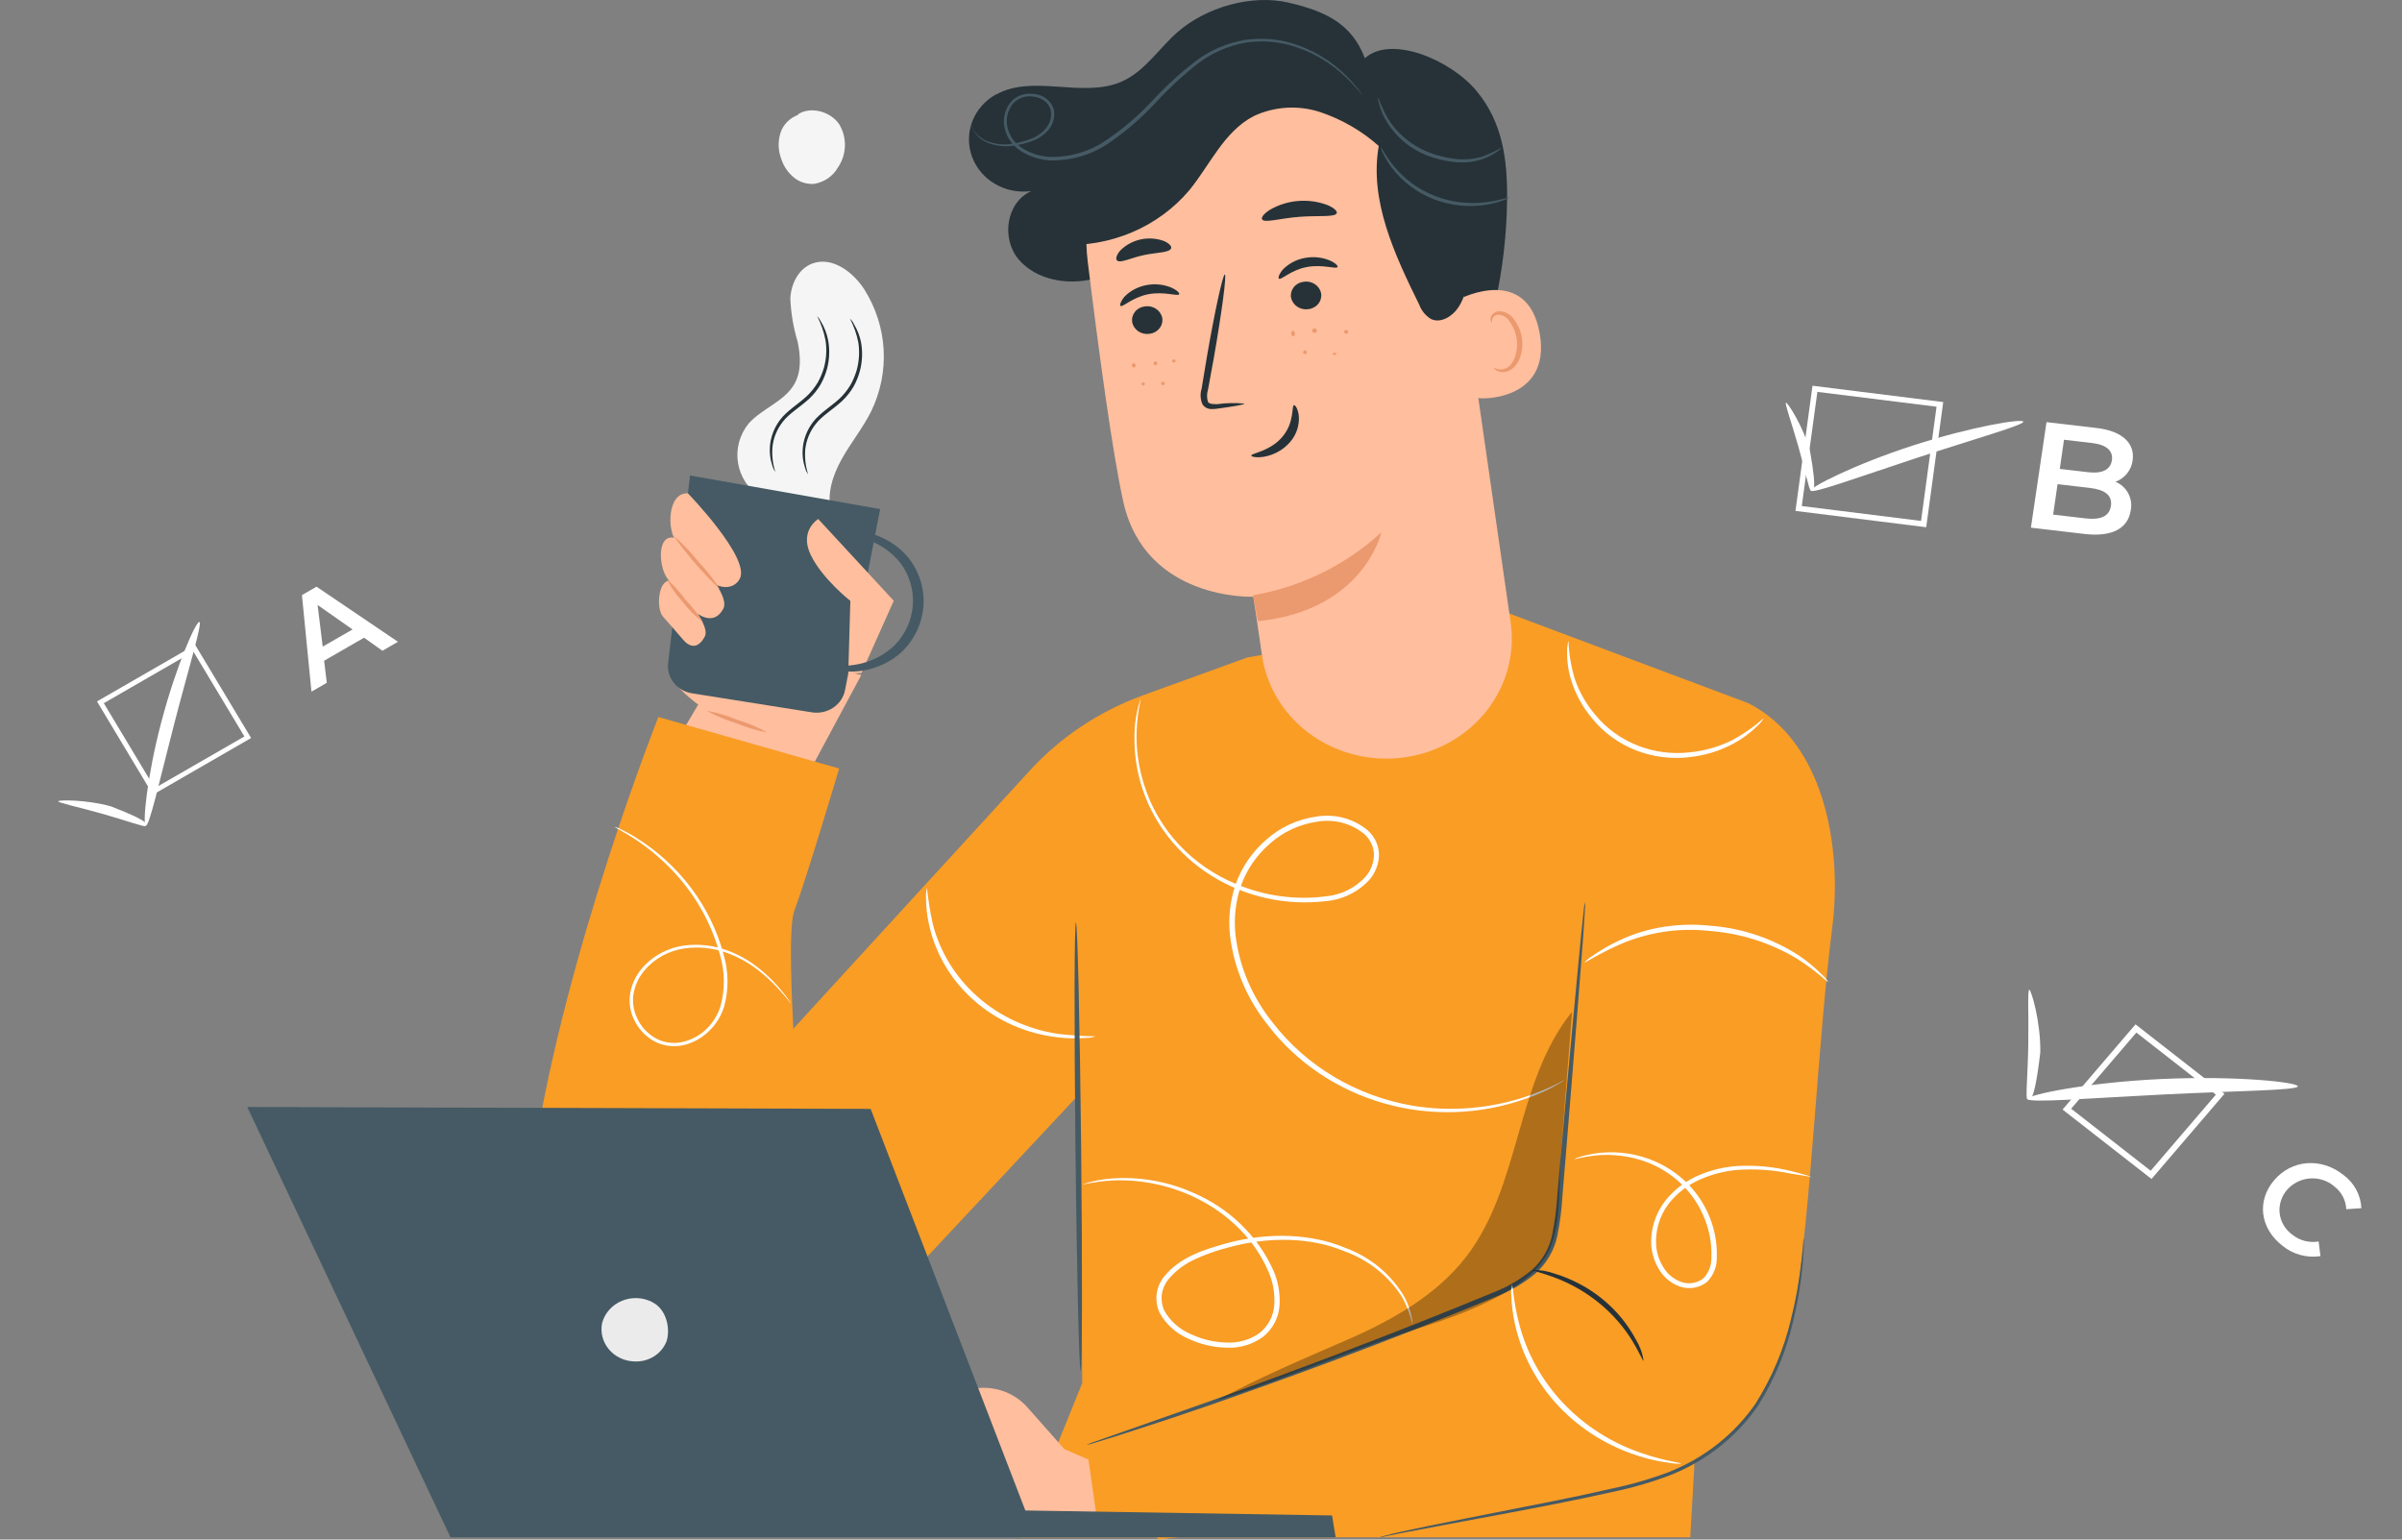 <svg width="117" height="75" viewBox="0 0 117 75" fill="none" xmlns="http://www.w3.org/2000/svg">
<rect x="0" y="0" width="117" height="75" fill="#808080" stroke="none"/>
<path d="M33.525 30.735C33.525 30.91 32.552 32.026 32.941 33.268C33.052 33.62 34.008 34.326 34.008 34.326L32.995 36.033L38.956 38.468L41.953 32.884L35.955 31.271L33.525 30.735Z" fill="#FFBE9D"/>
<path d="M37.044 24.224C36.752 24.03 36.504 23.782 36.316 23.494C36.127 23.206 36.002 22.884 35.948 22.549C35.893 22.213 35.911 21.871 35.999 21.542C36.088 21.213 36.245 20.905 36.462 20.636C37.111 19.904 38.199 19.562 38.686 18.72C39.047 18.101 38.997 17.339 38.852 16.645C38.647 15.963 38.528 15.261 38.497 14.552C38.524 13.842 38.889 13.084 39.581 12.832C40.551 12.484 41.565 13.264 42.106 14.107C42.664 14.997 42.986 16.005 43.042 17.041C43.098 18.078 42.887 19.112 42.427 20.052C42.021 20.862 41.437 21.578 40.997 22.369C40.558 23.159 40.257 24.082 40.49 24.95" fill="#F5F5F5"/>
<path d="M39.801 15.399C39.995 15.772 40.132 16.168 40.21 16.577C40.279 17.02 40.253 17.472 40.136 17.906C40.062 18.159 39.96 18.404 39.831 18.635C39.685 18.878 39.505 19.102 39.297 19.3C38.858 19.703 38.334 20.01 38.003 20.445C37.715 20.823 37.542 21.27 37.503 21.736C37.476 22.049 37.514 22.365 37.614 22.665C37.644 22.78 37.695 22.89 37.767 22.987C37.638 22.591 37.591 22.175 37.628 21.761C37.677 21.317 37.852 20.895 38.135 20.539C38.446 20.135 38.959 19.842 39.419 19.422C39.64 19.212 39.829 18.973 39.98 18.713C40.116 18.468 40.22 18.21 40.291 17.942C40.407 17.488 40.422 17.017 40.335 16.558C40.274 16.249 40.16 15.953 39.997 15.68C39.947 15.578 39.88 15.483 39.801 15.399Z" fill="#263238"/>
<path d="M41.398 15.518C41.593 15.888 41.731 16.284 41.81 16.692C41.876 17.136 41.849 17.587 41.732 18.021C41.659 18.274 41.557 18.519 41.428 18.75C41.282 18.995 41.103 19.219 40.894 19.418C40.458 19.818 39.931 20.125 39.6 20.563C39.311 20.941 39.138 21.388 39.1 21.854C39.072 22.166 39.11 22.481 39.211 22.78C39.24 22.895 39.292 23.005 39.363 23.102C39.236 22.706 39.189 22.29 39.225 21.876C39.276 21.434 39.451 21.013 39.732 20.657C40.042 20.254 40.556 19.957 41.016 19.537C41.237 19.328 41.425 19.09 41.577 18.831C41.712 18.587 41.817 18.328 41.888 18.06C42.005 17.609 42.024 17.14 41.942 16.682C41.882 16.374 41.767 16.077 41.604 15.805C41.553 15.698 41.483 15.601 41.398 15.518Z" fill="#263238"/>
<path d="M38.896 5.588C38.685 5.662 38.495 5.782 38.341 5.939C38.187 6.096 38.074 6.285 38.011 6.491C37.886 6.906 37.903 7.348 38.058 7.753C38.169 8.092 38.374 8.397 38.653 8.633C38.79 8.75 38.95 8.839 39.125 8.894C39.299 8.95 39.483 8.971 39.666 8.956C39.905 8.914 40.131 8.823 40.328 8.688C40.525 8.553 40.688 8.378 40.805 8.175C41.021 7.863 41.142 7.499 41.155 7.125C41.168 6.751 41.073 6.381 40.88 6.056C40.457 5.43 39.484 5.156 38.852 5.578" fill="#F5F5F5"/>
<path d="M33.612 23.164L32.544 32.304C32.504 32.645 32.602 32.988 32.819 33.262C33.036 33.535 33.355 33.719 33.71 33.775L39.546 34.701C39.91 34.758 40.283 34.677 40.585 34.475C40.887 34.273 41.094 33.966 41.161 33.62L42.871 24.8L33.612 23.164Z" fill="#455A64"/>
<path d="M33.511 24.035C33.511 24.035 36.553 27.178 36.039 28.184C35.742 28.768 34.931 28.713 34.468 28.158C34.005 27.604 33.4 26.932 32.988 26.461C32.447 25.839 32.525 23.961 33.511 24.035Z" fill="#FFBE9D"/>
<path d="M32.916 26.223C32.916 26.223 35.684 28.804 35.231 29.656C34.778 30.508 33.964 30.001 33.562 29.52C33.16 29.04 32.886 28.63 32.548 28.23C32.068 27.685 31.967 25.91 32.916 26.223Z" fill="#FFBE9D"/>
<path d="M32.705 28.305C32.705 28.305 34.675 30.351 34.331 31.006C33.986 31.66 33.567 31.515 33.263 31.151C32.959 30.786 32.563 30.347 32.293 30.038C31.935 29.622 32.07 28.144 32.705 28.305Z" fill="#FFBE9D"/>
<path d="M41.96 32.787L43.535 29.267L39.855 25.283C39.855 25.283 38.929 25.841 39.48 27.012C40.031 28.183 41.42 29.271 41.42 29.271L41.318 32.794L41.96 32.787Z" fill="#FFBE9D"/>
<path d="M40.688 26.02C40.688 26.11 41.421 25.956 42.431 26.362C43.008 26.598 43.508 26.975 43.881 27.456C44.313 28.053 44.518 28.773 44.462 29.496C44.407 30.219 44.095 30.903 43.577 31.434C43.134 31.86 42.58 32.165 41.972 32.318C40.914 32.576 40.218 32.318 40.198 32.414C40.198 32.44 40.343 32.54 40.661 32.621C41.116 32.731 41.591 32.746 42.053 32.666C42.754 32.545 43.402 32.231 43.918 31.763C44.541 31.164 44.917 30.372 44.979 29.53C45.041 28.689 44.785 27.854 44.256 27.178C43.817 26.645 43.224 26.246 42.55 26.03C42.105 25.883 41.632 25.831 41.164 25.878C40.85 25.914 40.681 25.991 40.688 26.02Z" fill="#455A64"/>
<path d="M32.8 26.094C33.469 27.034 34.23 27.911 35.074 28.713C34.766 28.226 34.408 27.769 34.006 27.349C33.649 26.893 33.245 26.473 32.8 26.094Z" fill="#EB996E"/>
<path d="M32.475 28.2C32.674 28.605 32.935 28.979 33.249 29.31C33.518 29.678 33.845 30.005 34.219 30.278C33.98 29.897 33.701 29.541 33.387 29.213C33.119 28.848 32.813 28.508 32.475 28.2Z" fill="#EB996E"/>
<path d="M34.418 34.622C34.876 34.874 35.361 35.079 35.864 35.231C36.349 35.434 36.856 35.586 37.375 35.683C36.918 35.429 36.433 35.225 35.929 35.074C35.444 34.871 34.937 34.719 34.418 34.622Z" fill="#EB996E"/>
<path d="M39.152 57.27C39.152 57.27 38.138 45.824 38.692 44.365C39.246 42.907 40.875 37.439 40.875 37.439L32.069 34.929C32.069 34.929 27.571 46.253 26.026 56.186L39.152 57.27Z" fill="#F99D25"/>
<path d="M41.743 64.877L52.606 53.263L52.715 67.378L49.673 74.888H82.333L83.319 57.338L85.658 38.539C85.797 37.419 85.545 36.286 84.939 35.318C84.333 34.35 83.408 33.6 82.309 33.187L73.351 29.825L60.754 32.029L55.685 33.868C53.558 34.64 51.661 35.9 50.163 37.536L34.91 54.189" fill="#F99D25"/>
<path d="M53.371 50.486C52.758 50.478 52.145 50.437 51.536 50.364C50.074 50.147 48.712 49.52 47.625 48.563C46.538 47.605 45.773 46.36 45.43 44.986C45.304 44.413 45.211 43.833 45.153 43.25C45.111 43.406 45.095 43.567 45.105 43.727C45.105 44.161 45.152 44.594 45.247 45.018C45.553 46.448 46.322 47.75 47.446 48.74C48.57 49.73 49.991 50.356 51.509 50.532C51.957 50.587 52.41 50.598 52.861 50.564C53.034 50.566 53.207 50.54 53.371 50.486Z" fill="white"/>
<path d="M52.637 66.782C52.563 66.782 52.448 61.894 52.384 55.864C52.32 49.834 52.33 44.94 52.407 44.94C52.485 44.94 52.597 49.828 52.661 55.861C52.725 61.894 52.715 66.782 52.637 66.782Z" fill="#455A64"/>
<path d="M53.614 70.367L73.251 62.821C74.03 62.525 74.706 62.027 75.203 61.383C75.7 60.738 75.998 59.973 76.062 59.175L77.485 41.206C77.485 41.206 77.316 33.559 82.317 33.188L85.162 34.256C88.839 36.121 89.751 41.235 89.248 45.18C88.538 50.787 88.234 58.73 87.446 63.589C86.794 67.567 84.405 71.07 80.327 72.096L56.426 75L53.614 70.367Z" fill="#F99D25"/>
<path d="M77.204 43.941C77.171 44.077 77.151 44.215 77.143 44.354C77.113 44.648 77.069 45.041 77.015 45.538C76.917 46.593 76.775 48.074 76.603 49.897C76.43 51.72 76.237 53.936 76.018 56.365C75.964 56.972 75.91 57.598 75.856 58.233C75.817 58.883 75.732 59.53 75.602 60.169C75.468 60.813 75.128 61.401 74.629 61.853C74.088 62.303 73.476 62.666 72.814 62.931C67.408 65.166 62.41 67.012 58.791 68.309L54.489 69.822L53.32 70.231C53.181 70.273 53.047 70.327 52.918 70.393C53.06 70.364 53.2 70.326 53.337 70.28L54.523 69.912C55.537 69.59 57.031 69.102 58.855 68.476C62.498 67.209 67.496 65.402 72.926 63.144C73.613 62.87 74.249 62.49 74.808 62.021C75.342 61.533 75.707 60.902 75.856 60.211C75.986 59.564 76.069 58.91 76.106 58.253C76.156 57.608 76.21 56.995 76.261 56.385C76.457 53.952 76.636 51.762 76.785 49.91C76.934 48.058 77.038 46.6 77.123 45.545C77.153 45.048 77.18 44.651 77.197 44.358C77.213 44.219 77.215 44.08 77.204 43.941Z" fill="#455A64"/>
<path d="M80.059 66.29C80.01 65.939 79.889 65.6 79.704 65.293C79.3 64.526 78.741 63.844 78.058 63.286C77.375 62.728 76.582 62.306 75.726 62.044C75.378 61.918 75.007 61.857 74.635 61.864C74.635 61.906 75.04 61.983 75.665 62.212C77.301 62.81 78.671 63.928 79.545 65.377C79.873 65.929 80.018 66.306 80.059 66.29Z" fill="#263238"/>
<path d="M76.199 52.626C76.199 52.626 76.152 52.626 76.074 52.678L75.736 52.852C75.281 53.069 74.813 53.258 74.334 53.42C72.568 54.011 70.674 54.165 68.829 53.868C66.089 53.403 63.641 51.952 61.99 49.813C60.997 48.578 60.372 47.11 60.182 45.564C60.091 44.755 60.18 43.936 60.442 43.161C60.722 42.368 61.209 41.657 61.858 41.096C62.495 40.524 63.298 40.152 64.163 40.028C64.572 39.957 64.993 39.976 65.393 40.084C65.794 40.191 66.163 40.384 66.474 40.648C66.615 40.777 66.727 40.931 66.804 41.103C66.882 41.274 66.922 41.458 66.924 41.644C66.919 42.018 66.786 42.379 66.545 42.674C66.044 43.245 65.326 43.604 64.548 43.67C63.088 43.85 61.605 43.647 60.257 43.083C59.176 42.645 58.21 41.983 57.429 41.147C56.647 40.31 56.069 39.319 55.735 38.244C55.499 37.512 55.373 36.752 55.36 35.986C55.356 35.502 55.394 35.019 55.472 34.54C55.502 34.389 55.526 34.266 55.543 34.166C55.559 34.066 55.566 34.04 55.559 34.037C55.351 34.663 55.249 35.316 55.259 35.973C55.256 36.75 55.37 37.523 55.597 38.27C56.153 40.071 57.36 41.626 59.004 42.657C60.648 43.688 62.623 44.128 64.575 43.9C65.417 43.826 66.194 43.437 66.738 42.819C67.009 42.481 67.161 42.07 67.17 41.644C67.168 41.426 67.12 41.21 67.031 41.009C66.941 40.808 66.81 40.626 66.646 40.473C66.308 40.181 65.905 39.967 65.467 39.847C65.029 39.727 64.568 39.704 64.119 39.78C63.201 39.909 62.347 40.304 61.672 40.912C60.99 41.502 60.478 42.25 60.185 43.083C59.912 43.89 59.82 44.743 59.915 45.587C60.108 47.174 60.748 48.681 61.767 49.949C63.167 51.772 65.155 53.108 67.425 53.752C69.696 54.396 72.125 54.312 74.341 53.514C74.998 53.296 75.623 52.998 76.199 52.626Z" fill="white"/>
<path d="M89.051 47.832C88.959 47.688 88.845 47.559 88.713 47.448C88.391 47.122 88.035 46.827 87.652 46.567C86.365 45.722 84.867 45.215 83.309 45.096C82.455 45.005 81.591 45.04 80.748 45.2C80.063 45.334 79.4 45.557 78.778 45.861C78.359 46.062 77.958 46.295 77.578 46.558C77.431 46.647 77.297 46.755 77.183 46.88C77.21 46.922 77.798 46.496 78.855 46.029C80.237 45.416 81.769 45.181 83.282 45.351C84.798 45.466 86.261 45.934 87.544 46.712C88.534 47.338 89.014 47.867 89.051 47.832Z" fill="white"/>
<path d="M85.914 34.979C85.434 35.408 84.901 35.778 84.326 36.082C83.692 36.389 83.005 36.581 82.298 36.65C81.437 36.748 80.565 36.633 79.764 36.316C78.963 36 78.26 35.493 77.723 34.843C77.273 34.319 76.929 33.72 76.709 33.075C76.525 32.473 76.421 31.851 76.401 31.224C76.351 31.389 76.328 31.561 76.334 31.733C76.324 32.205 76.39 32.675 76.53 33.127C76.735 33.804 77.08 34.436 77.543 34.985C78.097 35.675 78.831 36.214 79.671 36.546C80.512 36.879 81.43 36.994 82.332 36.879C83.065 36.797 83.773 36.578 84.417 36.234C84.849 36.006 85.243 35.718 85.586 35.379C85.718 35.264 85.829 35.129 85.914 34.979Z" fill="white"/>
<path d="M68.805 64.531C68.803 64.412 68.789 64.293 68.764 64.177C68.695 63.842 68.581 63.516 68.426 63.209C67.783 62.087 66.74 61.223 65.486 60.773C63.952 60.128 61.84 59.986 59.714 60.576C58.677 60.87 57.484 61.221 56.703 62.189C56.505 62.437 56.38 62.731 56.341 63.041C56.303 63.351 56.352 63.665 56.484 63.951C56.788 64.509 57.281 64.954 57.883 65.212C58.461 65.487 59.096 65.637 59.741 65.651C60.383 65.683 61.016 65.495 61.526 65.122C61.762 64.93 61.955 64.695 62.093 64.43C62.23 64.164 62.31 63.875 62.327 63.58C62.358 63.03 62.267 62.48 62.06 61.967C61.294 60.208 59.838 58.805 58.005 58.056C56.794 57.535 55.466 57.313 54.142 57.411C53.66 57.445 53.185 57.541 52.729 57.695C52.729 57.727 53.23 57.566 54.149 57.508C55.449 57.446 56.745 57.685 57.927 58.205C58.742 58.559 59.488 59.042 60.133 59.634C60.872 60.308 61.448 61.127 61.823 62.034C62.019 62.52 62.103 63.041 62.07 63.56C62.055 63.824 61.984 64.081 61.862 64.318C61.739 64.554 61.567 64.764 61.357 64.935C60.892 65.268 60.319 65.433 59.738 65.402C59.132 65.386 58.537 65.244 57.994 64.986C57.447 64.753 56.996 64.352 56.714 63.847C56.6 63.601 56.558 63.331 56.592 63.064C56.626 62.797 56.734 62.544 56.906 62.331C57.258 61.907 57.708 61.567 58.221 61.337C58.719 61.108 59.238 60.924 59.772 60.786C61.857 60.199 63.901 60.302 65.409 60.925C66.635 61.349 67.667 62.168 68.328 63.241C68.543 63.65 68.703 64.084 68.805 64.531Z" fill="white"/>
<path d="M81.891 71.299C81.891 71.25 81.14 71.189 80.005 70.802C78.523 70.307 77.195 69.464 76.142 68.351C75.09 67.239 74.348 65.891 73.983 64.433C73.696 63.317 73.706 62.594 73.645 62.598C73.607 62.764 73.597 62.935 73.615 63.104C73.63 63.565 73.688 64.024 73.787 64.475C74.114 65.981 74.855 67.377 75.936 68.518C77.017 69.658 78.397 70.502 79.934 70.963C80.394 71.106 80.867 71.207 81.347 71.266C81.525 71.301 81.709 71.312 81.891 71.299Z" fill="white"/>
<path d="M88.231 57.344C88.156 57.306 88.076 57.275 87.994 57.254C87.835 57.206 87.599 57.135 87.291 57.06C86.42 56.838 85.518 56.751 84.618 56.802C83.991 56.845 83.376 56.99 82.8 57.231C82.13 57.506 81.547 57.944 81.11 58.502C80.623 59.132 80.384 59.905 80.434 60.687C80.469 61.102 80.603 61.504 80.826 61.861C81.053 62.239 81.412 62.529 81.84 62.68C82.065 62.754 82.306 62.77 82.539 62.726C82.772 62.683 82.989 62.581 83.168 62.432C83.47 62.112 83.633 61.695 83.624 61.264C83.652 60.496 83.493 59.732 83.162 59.032C82.887 58.442 82.493 57.91 82.001 57.467C81.51 57.024 80.931 56.679 80.299 56.451C79.447 56.144 78.525 56.057 77.626 56.199C77.385 56.238 77.148 56.295 76.917 56.37C76.834 56.392 76.756 56.426 76.683 56.47C76.683 56.493 77.021 56.37 77.643 56.296C78.521 56.197 79.41 56.307 80.232 56.618C81.446 57.087 82.417 57.993 82.935 59.141C83.245 59.81 83.39 60.537 83.361 61.267C83.369 61.633 83.234 61.989 82.982 62.264C82.837 62.382 82.663 62.462 82.475 62.496C82.288 62.53 82.095 62.517 81.915 62.458C81.541 62.327 81.227 62.075 81.029 61.745C80.825 61.422 80.702 61.059 80.671 60.683C80.618 59.96 80.831 59.241 81.272 58.651C81.684 58.122 82.231 57.703 82.861 57.435C83.413 57.198 84.002 57.049 84.605 56.993C85.488 56.929 86.376 56.99 87.24 57.173C87.892 57.267 88.231 57.344 88.231 57.344Z" fill="white"/>
<g opacity="0.3">
<path d="M59.266 68.226C61.367 67.093 63.419 66.225 65.615 65.27C67.812 64.316 69.961 63.096 71.397 61.248C74.101 57.76 73.8 52.727 76.574 49.288C76.392 51.602 76.21 53.916 76.03 56.228C75.865 58.35 76.206 60.447 74.773 61.886C73.57 63.103 71.218 64.032 69.555 64.558C66.21 65.609 62.611 67.174 59.266 68.226Z" fill="black"/>
</g>
<path d="M29.924 40.275C30 40.331 30.081 40.379 30.167 40.421C30.333 40.508 30.569 40.65 30.866 40.837C31.7 41.377 32.447 42.029 33.087 42.772C34.035 43.873 34.715 45.161 35.077 46.544C35.312 47.349 35.319 48.2 35.097 49.009C34.969 49.425 34.737 49.806 34.422 50.118C34.096 50.438 33.683 50.662 33.229 50.764C32.775 50.863 32.298 50.789 31.901 50.557C31.513 50.328 31.209 49.99 31.032 49.589C30.848 49.209 30.79 48.783 30.866 48.37C30.942 47.975 31.119 47.604 31.38 47.289C31.87 46.696 32.58 46.305 33.364 46.199C34.048 46.105 34.746 46.18 35.391 46.415C35.926 46.606 36.426 46.877 36.871 47.218C37.21 47.474 37.525 47.757 37.814 48.063C38.054 48.315 38.227 48.525 38.345 48.663C38.399 48.739 38.46 48.81 38.527 48.876C38.527 48.876 38.527 48.854 38.49 48.815C38.453 48.776 38.426 48.718 38.372 48.644C38.264 48.496 38.098 48.283 37.865 48.021C37.583 47.702 37.271 47.408 36.932 47.144C36.485 46.787 35.979 46.502 35.435 46.302C34.77 46.054 34.051 45.971 33.343 46.06C32.521 46.168 31.773 46.573 31.255 47.192C30.975 47.527 30.786 47.923 30.704 48.344C30.621 48.787 30.681 49.244 30.877 49.654C31.07 50.083 31.397 50.446 31.813 50.693C32.249 50.945 32.771 51.026 33.269 50.919C33.759 50.808 34.204 50.563 34.55 50.215C34.889 49.884 35.137 49.479 35.273 49.034C35.501 48.199 35.491 47.32 35.243 46.489C34.61 44.126 33.063 42.08 30.914 40.763C30.681 40.621 30.441 40.491 30.194 40.372C30.106 40.334 30.016 40.302 29.924 40.275Z" fill="white"/>
<path d="M67.189 74.893C67.287 74.883 67.384 74.866 67.479 74.841L68.304 74.674L71.345 74.1C72.632 73.861 74.17 73.58 75.87 73.241C76.721 73.074 77.61 72.89 78.532 72.68C79.492 72.484 80.432 72.212 81.344 71.867C83.114 71.169 84.619 69.973 85.659 68.438C86.451 67.167 87.022 65.782 87.349 64.337C87.585 63.369 87.743 62.386 87.822 61.395C87.845 61.046 87.862 60.772 87.862 60.588C87.869 60.495 87.869 60.401 87.862 60.308C87.843 60.4 87.832 60.494 87.828 60.588C87.828 60.772 87.788 61.043 87.754 61.392C87.646 62.369 87.471 63.339 87.23 64.295C86.889 65.727 86.313 67.097 85.524 68.357C84.495 69.859 83.014 71.03 81.276 71.715C80.373 72.054 79.443 72.323 78.495 72.519C77.576 72.732 76.687 72.919 75.839 73.09L71.332 73.983C70.047 74.238 69.007 74.448 68.29 74.609C67.932 74.69 67.655 74.754 67.469 74.809C67.373 74.828 67.279 74.856 67.189 74.893Z" fill="#455A64"/>
<path d="M53.019 71.103L51.846 70.593L50.038 68.551C49.719 68.19 49.306 67.917 48.839 67.759C48.373 67.601 47.871 67.565 47.386 67.654L43.178 68.415L44.314 73.713H53.391L53.019 71.103Z" fill="#FFBE9D"/>
<path d="M48.535 4.599C50.316 3.606 52.725 4.796 54.618 3.983C55.76 3.486 56.436 2.37 57.358 1.564C58.74 0.354 60.96 -0.291 62.765 0.128C64.569 0.547 65.843 1.154 66.482 2.835C67.759 1.689 70.668 2.909 71.936 4.448C73.203 5.987 73.429 7.797 73.409 9.742C73.369 13.106 72.638 16.429 71.257 19.524C71.135 19.795 70.918 20.117 70.608 20.056C70.398 20.014 70.27 19.804 70.199 19.614C69.499 18.001 69.297 16.23 69.03 14.497C68.763 12.765 68.401 11 67.441 9.51C66.482 8.019 64.789 6.842 62.954 6.909C61.602 6.958 60.359 7.661 59.362 8.523C58.365 9.384 57.561 10.458 56.638 11.4C55.716 12.342 54.635 13.217 53.334 13.568C52.033 13.92 50.471 13.646 49.617 12.636C48.762 11.626 49.002 9.865 50.228 9.31C49.618 9.391 48.997 9.268 48.471 8.961C47.945 8.655 47.547 8.183 47.344 7.627C47.142 7.072 47.148 6.466 47.36 5.914C47.573 5.362 47.98 4.897 48.511 4.599H48.535Z" fill="#263238"/>
<path d="M70.782 10.878L73.583 30.322C73.697 31.105 73.641 31.903 73.422 32.666C73.202 33.428 72.823 34.141 72.306 34.759C71.789 35.378 71.147 35.89 70.416 36.264C69.686 36.638 68.884 36.866 68.059 36.935C66.493 37.065 64.936 36.615 63.709 35.679C62.482 34.743 61.679 33.392 61.466 31.906C61.256 30.441 61.077 29.222 61.047 29.07C61.047 29.07 55.792 29.286 54.714 24.437C54.191 22.092 53.528 17.181 52.981 12.733C52.699 10.427 53.336 8.105 54.766 6.228C56.197 4.35 58.315 3.056 60.699 2.602L61.192 2.49C66.548 1.786 70.181 5.735 70.782 10.878Z" fill="#FFBE9D"/>
<path d="M61.033 29C63.39 28.591 65.566 27.523 67.285 25.932C67.285 25.932 66.447 29.732 61.273 30.261L61.033 29Z" fill="#EB996E"/>
<path d="M55.148 15.694C55.183 15.876 55.292 16.037 55.451 16.143C55.609 16.249 55.805 16.291 55.996 16.261C56.09 16.25 56.18 16.221 56.262 16.177C56.344 16.132 56.416 16.072 56.473 16.001C56.531 15.93 56.573 15.848 56.597 15.761C56.621 15.674 56.627 15.583 56.614 15.494C56.579 15.312 56.47 15.151 56.312 15.045C56.153 14.939 55.957 14.896 55.766 14.926C55.672 14.937 55.581 14.965 55.499 15.009C55.417 15.054 55.344 15.114 55.287 15.185C55.229 15.257 55.187 15.339 55.163 15.426C55.139 15.514 55.134 15.604 55.148 15.694Z" fill="#263238"/>
<path d="M54.585 14.903C54.693 14.974 55.163 14.481 55.937 14.332C56.71 14.184 57.369 14.452 57.437 14.332C57.467 14.284 57.342 14.139 57.055 14.01C56.67 13.85 56.243 13.809 55.832 13.891C55.425 13.968 55.053 14.165 54.771 14.455C54.578 14.69 54.531 14.871 54.585 14.903Z" fill="#263238"/>
<path d="M62.885 14.493C62.922 14.674 63.03 14.835 63.189 14.941C63.347 15.047 63.542 15.09 63.733 15.06C63.828 15.05 63.919 15.021 64.001 14.976C64.083 14.931 64.156 14.871 64.213 14.8C64.271 14.728 64.313 14.646 64.337 14.558C64.36 14.47 64.366 14.379 64.352 14.29C64.316 14.109 64.207 13.948 64.048 13.843C63.89 13.737 63.694 13.695 63.504 13.725C63.41 13.736 63.319 13.764 63.236 13.808C63.154 13.853 63.082 13.912 63.024 13.984C62.967 14.056 62.924 14.138 62.901 14.225C62.877 14.312 62.871 14.403 62.885 14.493Z" fill="#263238"/>
<path d="M62.299 13.577C62.407 13.651 62.877 13.154 63.651 13.009C64.424 12.864 65.083 13.125 65.151 13.009C65.185 12.961 65.06 12.813 64.772 12.687C64.386 12.528 63.958 12.487 63.546 12.568C63.139 12.645 62.767 12.842 62.485 13.132C62.292 13.364 62.245 13.545 62.299 13.577Z" fill="#263238"/>
<path d="M60.617 19.661C60.179 19.619 59.738 19.627 59.303 19.687C59.096 19.687 58.9 19.687 58.84 19.577C58.779 19.385 58.779 19.18 58.84 18.987C58.931 18.49 59.029 17.968 59.127 17.422C59.516 15.196 59.755 13.383 59.661 13.37C59.566 13.357 59.174 15.148 58.789 17.371C58.698 17.919 58.61 18.442 58.529 18.942C58.45 19.195 58.468 19.467 58.579 19.71C58.623 19.772 58.68 19.823 58.747 19.861C58.815 19.898 58.89 19.921 58.968 19.926C59.081 19.932 59.194 19.926 59.306 19.906C60.13 19.797 60.624 19.706 60.617 19.661Z" fill="#263238"/>
<path d="M63.03 19.737C62.901 19.756 63.07 20.566 62.462 21.282C61.854 21.998 60.934 22.079 60.951 22.192C60.951 22.247 61.185 22.311 61.57 22.25C62.068 22.161 62.518 21.907 62.84 21.534C63.153 21.173 63.304 20.71 63.263 20.243C63.222 19.914 63.087 19.724 63.03 19.737Z" fill="#263238"/>
<path d="M61.476 10.687C61.594 10.877 62.355 10.632 63.297 10.562C64.24 10.491 65.028 10.591 65.112 10.384C65.149 10.287 64.98 10.12 64.639 9.981C64.189 9.816 63.706 9.751 63.225 9.791C62.745 9.831 62.281 9.976 61.868 10.213C61.557 10.407 61.422 10.597 61.476 10.687Z" fill="#263238"/>
<path d="M54.412 12.691C54.584 12.836 55.088 12.556 55.733 12.423C56.379 12.291 56.953 12.31 57.044 12.101C57.081 12.004 56.96 11.853 56.686 11.737C56.323 11.607 55.928 11.582 55.55 11.666C55.173 11.75 54.83 11.938 54.564 12.207C54.371 12.433 54.334 12.62 54.412 12.691Z" fill="#263238"/>
<path d="M71.123 14.557C71.2 14.505 74.414 12.902 74.999 16.247C75.583 19.593 71.957 19.474 71.92 19.367C71.883 19.261 71.123 14.557 71.123 14.557Z" fill="#FFBE9D"/>
<path d="M72.771 17.922C72.771 17.922 72.838 17.951 72.95 17.98C73.027 17.999 73.106 18.003 73.185 17.992C73.263 17.981 73.338 17.955 73.406 17.916C73.744 17.729 73.967 17.119 73.879 16.513C73.838 16.224 73.73 15.949 73.562 15.706C73.511 15.606 73.436 15.52 73.342 15.454C73.249 15.389 73.139 15.347 73.024 15.332C72.95 15.324 72.876 15.341 72.814 15.381C72.752 15.42 72.707 15.48 72.686 15.548C72.656 15.648 72.686 15.713 72.686 15.722C72.686 15.732 72.602 15.677 72.605 15.535C72.61 15.449 72.646 15.367 72.707 15.303C72.748 15.26 72.797 15.226 72.852 15.202C72.907 15.178 72.967 15.165 73.028 15.164C73.176 15.168 73.321 15.209 73.449 15.282C73.577 15.355 73.683 15.457 73.758 15.58C73.958 15.847 74.087 16.156 74.133 16.48C74.227 17.158 73.974 17.845 73.494 18.064C73.404 18.105 73.306 18.126 73.207 18.126C73.108 18.126 73.009 18.105 72.92 18.064C72.791 18 72.757 17.929 72.771 17.922Z" fill="#EB996E"/>
<path d="M51.688 11.924C52.874 11.985 54.059 11.776 55.144 11.315C56.229 10.853 57.184 10.152 57.929 9.269C58.943 8.03 59.619 6.407 61.069 5.656C61.57 5.42 62.116 5.282 62.674 5.249C63.232 5.216 63.791 5.29 64.32 5.465C65.374 5.822 66.34 6.382 67.158 7.111C66.692 9.769 67.929 12.402 69.135 14.853C69.239 15.136 69.439 15.378 69.703 15.541C70.179 15.766 70.744 15.412 71.027 14.986C71.484 14.302 71.538 13.447 71.521 12.637C71.51 10.786 71.115 8.956 70.358 7.253C69.595 5.542 68.321 4.083 66.695 3.059C64.609 1.841 62.109 1.446 59.724 1.955C57.353 2.48 55.217 3.705 53.617 5.456C52.835 6.23 52.268 7.18 51.968 8.217" fill="#263238"/>
<path d="M47.313 6.046C47.323 6.145 47.354 6.24 47.405 6.327C47.543 6.583 47.763 6.791 48.033 6.92C48.466 7.115 48.952 7.173 49.422 7.088C49.714 7.047 49.999 6.975 50.274 6.872C50.59 6.756 50.868 6.562 51.081 6.311C51.199 6.168 51.282 6.002 51.323 5.825C51.364 5.648 51.362 5.464 51.318 5.288C51.252 5.099 51.131 4.932 50.968 4.807C50.806 4.681 50.609 4.603 50.402 4.581C50.188 4.546 49.967 4.56 49.76 4.623C49.544 4.692 49.354 4.822 49.216 4.994C49.077 5.173 48.98 5.378 48.932 5.596C48.885 5.814 48.887 6.039 48.939 6.256C49.044 6.713 49.333 7.112 49.743 7.369C50.163 7.633 50.647 7.786 51.149 7.814C52.194 7.84 53.218 7.531 54.059 6.937C54.89 6.363 55.65 5.702 56.326 4.965C56.947 4.29 57.625 3.664 58.354 3.094C59.017 2.587 59.798 2.241 60.631 2.084C61.361 1.967 62.109 2.005 62.821 2.197C63.857 2.487 64.797 3.025 65.552 3.762C65.76 3.959 65.957 4.165 66.143 4.381C66.268 4.53 66.335 4.61 66.339 4.607C66.342 4.604 66.339 4.585 66.302 4.543C66.264 4.501 66.231 4.439 66.17 4.362C65.994 4.135 65.804 3.92 65.599 3.717C64.851 2.951 63.904 2.388 62.855 2.084C62.126 1.881 61.358 1.835 60.608 1.949C59.744 2.103 58.932 2.455 58.242 2.975C57.5 3.546 56.809 4.175 56.177 4.856C55.511 5.58 54.76 6.229 53.94 6.791C53.131 7.364 52.146 7.664 51.139 7.643C50.668 7.618 50.213 7.475 49.818 7.23C49.63 7.116 49.469 6.968 49.342 6.794C49.215 6.62 49.125 6.424 49.077 6.217C49.03 6.022 49.026 5.819 49.068 5.623C49.109 5.426 49.194 5.241 49.317 5.078C49.439 4.932 49.6 4.82 49.784 4.755C49.967 4.69 50.166 4.675 50.358 4.71C50.539 4.729 50.712 4.795 50.855 4.902C50.998 5.01 51.107 5.153 51.169 5.317C51.209 5.475 51.211 5.639 51.174 5.798C51.138 5.957 51.065 6.105 50.96 6.233C50.764 6.471 50.507 6.654 50.213 6.766C49.947 6.871 49.669 6.945 49.385 6.988C48.931 7.08 48.458 7.034 48.033 6.856C47.771 6.737 47.552 6.546 47.405 6.307C47.369 6.222 47.339 6.135 47.313 6.046Z" fill="#455A64"/>
<path d="M73.168 7.176C72.847 7.363 72.507 7.519 72.154 7.644C71.769 7.752 71.365 7.788 70.965 7.75C70.472 7.7 69.989 7.581 69.532 7.399C68.703 7.056 68.014 6.465 67.569 5.715C67.397 5.395 67.247 5.065 67.119 4.728C67.117 4.827 67.132 4.926 67.163 5.021C67.229 5.281 67.327 5.532 67.457 5.77C67.889 6.569 68.598 7.2 69.464 7.554C69.938 7.742 70.44 7.861 70.951 7.905C71.372 7.938 71.795 7.887 72.195 7.757C72.46 7.664 72.711 7.536 72.938 7.376C73.026 7.322 73.103 7.254 73.168 7.176Z" fill="#455A64"/>
<path d="M73.523 9.616C73.523 9.587 73.125 9.748 72.459 9.838C71.595 9.963 70.711 9.863 69.902 9.548C69.093 9.234 68.387 8.717 67.86 8.051C67.451 7.541 67.292 7.167 67.262 7.18C67.278 7.274 67.309 7.364 67.356 7.448C67.468 7.684 67.603 7.91 67.758 8.122C68.278 8.83 69.001 9.38 69.84 9.706C70.68 10.031 71.599 10.119 72.489 9.958C72.755 9.911 73.015 9.84 73.267 9.745C73.359 9.715 73.445 9.671 73.523 9.616Z" fill="#455A64"/>
<path d="M65.56 16.261C65.579 16.263 65.599 16.259 65.617 16.25C65.634 16.241 65.648 16.227 65.657 16.21C65.666 16.193 65.67 16.174 65.667 16.156C65.665 16.137 65.656 16.119 65.643 16.105C65.63 16.091 65.612 16.081 65.593 16.077C65.574 16.072 65.554 16.074 65.535 16.08C65.517 16.087 65.501 16.099 65.49 16.114C65.478 16.13 65.472 16.148 65.472 16.167C65.471 16.191 65.48 16.213 65.496 16.231C65.513 16.248 65.535 16.259 65.56 16.261Z" fill="#EB996E"/>
<path d="M64.006 16.214C64.029 16.219 64.053 16.216 64.075 16.207C64.097 16.198 64.115 16.183 64.128 16.164C64.14 16.144 64.146 16.122 64.144 16.099C64.143 16.076 64.134 16.055 64.119 16.037C64.103 16.02 64.083 16.007 64.06 16.001C64.037 15.995 64.013 15.996 63.991 16.004C63.968 16.011 63.949 16.026 63.935 16.044C63.922 16.063 63.915 16.085 63.915 16.108C63.913 16.133 63.921 16.158 63.938 16.178C63.955 16.198 63.979 16.211 64.006 16.214Z" fill="#EB996E"/>
<path d="M62.996 16.385C63.043 16.385 63.08 16.317 63.073 16.243C63.067 16.169 63.023 16.107 62.975 16.11C62.928 16.114 62.891 16.178 62.898 16.252C62.904 16.326 62.948 16.388 62.996 16.385Z" fill="#EB996E"/>
<path d="M65.015 17.291C65.062 17.291 65.096 17.253 65.089 17.224C65.082 17.195 65.042 17.179 64.991 17.185C64.941 17.191 64.91 17.227 64.917 17.256C64.924 17.285 64.968 17.301 65.015 17.291Z" fill="#EB996E"/>
<path d="M63.574 17.25C63.598 17.246 63.62 17.233 63.635 17.214C63.649 17.195 63.655 17.171 63.651 17.147C63.65 17.136 63.647 17.126 63.641 17.116C63.636 17.106 63.628 17.098 63.62 17.09C63.611 17.084 63.6 17.078 63.589 17.075C63.578 17.072 63.567 17.071 63.555 17.072C63.544 17.073 63.532 17.076 63.522 17.081C63.512 17.086 63.503 17.093 63.495 17.102C63.488 17.11 63.483 17.12 63.479 17.131C63.476 17.141 63.475 17.152 63.476 17.163C63.476 17.175 63.479 17.187 63.484 17.198C63.489 17.208 63.497 17.218 63.506 17.226C63.515 17.234 63.526 17.241 63.537 17.245C63.549 17.249 63.561 17.251 63.574 17.25Z" fill="#EB996E"/>
<path d="M56.283 17.794C56.235 17.794 56.195 17.753 56.195 17.701C56.195 17.649 56.235 17.607 56.283 17.607C56.332 17.607 56.371 17.649 56.371 17.701C56.371 17.753 56.332 17.794 56.283 17.794Z" fill="#EB996E"/>
<path d="M55.232 17.903C55.258 17.897 55.281 17.882 55.296 17.861C55.312 17.84 55.319 17.814 55.316 17.788C55.313 17.763 55.3 17.739 55.281 17.722C55.261 17.704 55.235 17.694 55.208 17.693C55.183 17.7 55.161 17.715 55.148 17.736C55.134 17.757 55.129 17.782 55.134 17.806C55.141 17.864 55.185 17.909 55.232 17.903Z" fill="#EB996E"/>
<path d="M57.178 17.658C57.2 17.659 57.221 17.652 57.237 17.638C57.254 17.624 57.264 17.605 57.266 17.584C57.264 17.563 57.254 17.544 57.237 17.53C57.221 17.516 57.2 17.509 57.178 17.51C57.156 17.509 57.135 17.516 57.118 17.53C57.102 17.544 57.092 17.563 57.09 17.584C57.091 17.594 57.093 17.605 57.098 17.614C57.103 17.623 57.109 17.632 57.117 17.639C57.126 17.646 57.135 17.651 57.146 17.654C57.156 17.657 57.167 17.659 57.178 17.658Z" fill="#EB996E"/>
<path d="M56.629 18.763C56.641 18.765 56.654 18.765 56.665 18.762C56.677 18.759 56.688 18.754 56.698 18.747C56.708 18.741 56.716 18.732 56.722 18.722C56.728 18.712 56.732 18.701 56.734 18.689C56.736 18.673 56.732 18.657 56.724 18.643C56.717 18.628 56.705 18.616 56.69 18.608C56.675 18.601 56.658 18.597 56.641 18.598C56.624 18.599 56.608 18.605 56.594 18.614C56.581 18.624 56.57 18.637 56.565 18.652C56.559 18.667 56.557 18.684 56.561 18.7C56.565 18.715 56.573 18.73 56.585 18.741C56.597 18.753 56.613 18.76 56.629 18.763Z" fill="#EB996E"/>
<path d="M55.715 18.768C55.725 18.764 55.734 18.759 55.742 18.752C55.749 18.745 55.755 18.736 55.76 18.727C55.764 18.718 55.766 18.708 55.766 18.698C55.766 18.688 55.763 18.678 55.759 18.669C55.753 18.66 55.746 18.652 55.738 18.647C55.729 18.641 55.719 18.636 55.709 18.634C55.699 18.632 55.688 18.631 55.678 18.633C55.667 18.634 55.657 18.638 55.648 18.643C55.639 18.647 55.63 18.652 55.623 18.659C55.616 18.666 55.611 18.675 55.607 18.684C55.603 18.693 55.602 18.703 55.602 18.712C55.603 18.722 55.606 18.732 55.611 18.74C55.615 18.749 55.622 18.757 55.63 18.763C55.638 18.769 55.647 18.773 55.657 18.776C55.666 18.779 55.677 18.779 55.687 18.778C55.697 18.776 55.707 18.773 55.715 18.768Z" fill="#EB996E"/>
<path d="M12.043 53.926L21.944 74.889H65.059L64.883 73.825L49.944 73.583L42.408 54.019L12.043 53.926Z" fill="#455A64"/>
<path d="M31.776 63.433C31.551 63.316 31.3 63.248 31.044 63.237C30.787 63.226 30.531 63.27 30.295 63.368C30.059 63.465 29.849 63.613 29.682 63.799C29.515 63.985 29.394 64.206 29.33 64.443C29.283 64.667 29.288 64.898 29.344 65.119C29.4 65.341 29.506 65.549 29.655 65.727C29.803 65.906 29.991 66.052 30.204 66.154C30.418 66.257 30.652 66.314 30.891 66.321C31.232 66.341 31.571 66.255 31.857 66.075C32.142 65.895 32.358 65.632 32.473 65.324C32.662 64.698 32.452 63.766 31.776 63.437" fill="#EBEBEB"/>
<path d="M17.734 31.065L15.788 32.187L15.918 33.263L15.171 33.694L14.707 28.99L15.418 28.58L19.384 31.264L18.628 31.702L17.734 31.065ZM17.173 30.664L15.47 29.471L15.719 31.5L17.173 30.664Z" fill="white"/>
<path d="M12.232 35.952L7.45 38.712L4.724 34.169L9.506 31.413L12.232 35.952ZM7.54 38.391L11.904 35.876L9.419 31.739L5.057 34.256L7.54 38.391Z" fill="white"/>
<path d="M7.104 40.22C6.939 40.204 7.136 37.904 7.866 35.143C8.596 32.382 9.557 30.246 9.712 30.299C9.868 30.351 9.189 32.547 8.484 35.268C7.78 37.99 7.282 40.24 7.104 40.22Z" fill="white"/>
<path d="M7.085 40.238C7.055 40.306 6.129 39.965 4.961 39.636C3.793 39.307 2.825 39.106 2.836 39.034C2.846 38.962 4.217 38.948 5.408 39.283C7.508 40.094 7.114 40.178 7.085 40.238Z" fill="white"/>
<path d="M103.788 24.854C103.661 25.736 102.887 26.172 101.532 26.011L98.924 25.705L99.684 20.564L102.142 20.852C103.399 21 103.992 21.613 103.88 22.416C103.854 22.648 103.762 22.871 103.614 23.058C103.466 23.244 103.268 23.387 103.042 23.469C103.31 23.581 103.529 23.778 103.664 24.029C103.799 24.281 103.843 24.571 103.788 24.854ZM100.536 21.422L100.331 22.843L101.709 23.003C102.384 23.083 102.801 22.891 102.869 22.421C102.938 21.952 102.591 21.663 101.916 21.583L100.536 21.422ZM102.822 24.643C102.895 24.129 102.53 23.854 101.795 23.769L100.223 23.586L100.007 25.069L101.581 25.253C102.315 25.338 102.746 25.158 102.822 24.643Z" fill="white"/>
<path d="M87.456 24.889L88.286 18.791L94.654 19.586L93.824 25.684L87.456 24.889ZM88.523 19.09L87.764 24.652L93.573 25.376L94.328 19.813L88.523 19.09Z" fill="white"/>
<path d="M88.205 23.903C88.13 23.755 90.309 22.63 93.191 21.698C96.074 20.766 98.517 20.381 98.554 20.542C98.591 20.703 96.246 21.361 93.412 22.292C90.579 23.223 88.282 24.065 88.205 23.903Z" fill="white"/>
<path d="M88.203 23.895C88.125 23.907 87.932 22.931 87.598 21.756C87.264 20.581 86.923 19.648 86.993 19.616C87.064 19.584 87.817 20.739 88.158 21.936C88.561 24.173 88.273 23.886 88.203 23.895Z" fill="white"/>
<path d="M110.776 57.49C111.635 56.487 113.053 56.383 114.125 57.219C114.391 57.412 114.609 57.658 114.764 57.941C114.918 58.224 115.006 58.536 115.021 58.856L114.285 58.906C114.276 58.689 114.218 58.476 114.116 58.282C114.013 58.089 113.868 57.919 113.69 57.785C113.531 57.649 113.344 57.545 113.14 57.48C112.937 57.416 112.722 57.391 112.507 57.408C112.293 57.425 112.084 57.484 111.893 57.58C111.702 57.676 111.533 57.808 111.396 57.968C111.259 58.128 111.157 58.312 111.097 58.51C111.036 58.708 111.017 58.915 111.042 59.119C111.067 59.323 111.135 59.52 111.242 59.697C111.349 59.874 111.492 60.029 111.664 60.151C111.838 60.292 112.042 60.394 112.262 60.45C112.482 60.507 112.713 60.516 112.939 60.478L113.029 61.191C112.697 61.241 112.359 61.221 112.038 61.132C111.717 61.044 111.421 60.889 111.17 60.678C110.083 59.837 109.916 58.495 110.776 57.49Z" fill="white"/>
<path d="M104.799 57.433L100.466 54.051L104.02 49.901L108.353 53.284L104.799 57.433ZM100.885 54.01L104.758 57.033L107.934 53.325L104.061 50.301L100.885 54.01Z" fill="white"/>
<path d="M98.769 53.534C98.734 53.339 101.65 52.728 105.313 52.562C108.976 52.396 111.94 52.724 111.926 52.921C111.912 53.119 108.967 53.138 105.361 53.318C101.756 53.499 98.802 53.746 98.769 53.534Z" fill="white"/>
<path d="M98.749 53.544C98.655 53.534 98.773 52.345 98.797 50.881C98.82 49.417 98.752 48.23 98.844 48.215C98.936 48.201 99.405 49.774 99.382 51.266C99.067 53.979 98.834 53.556 98.749 53.544Z" fill="white"/>
</svg>

